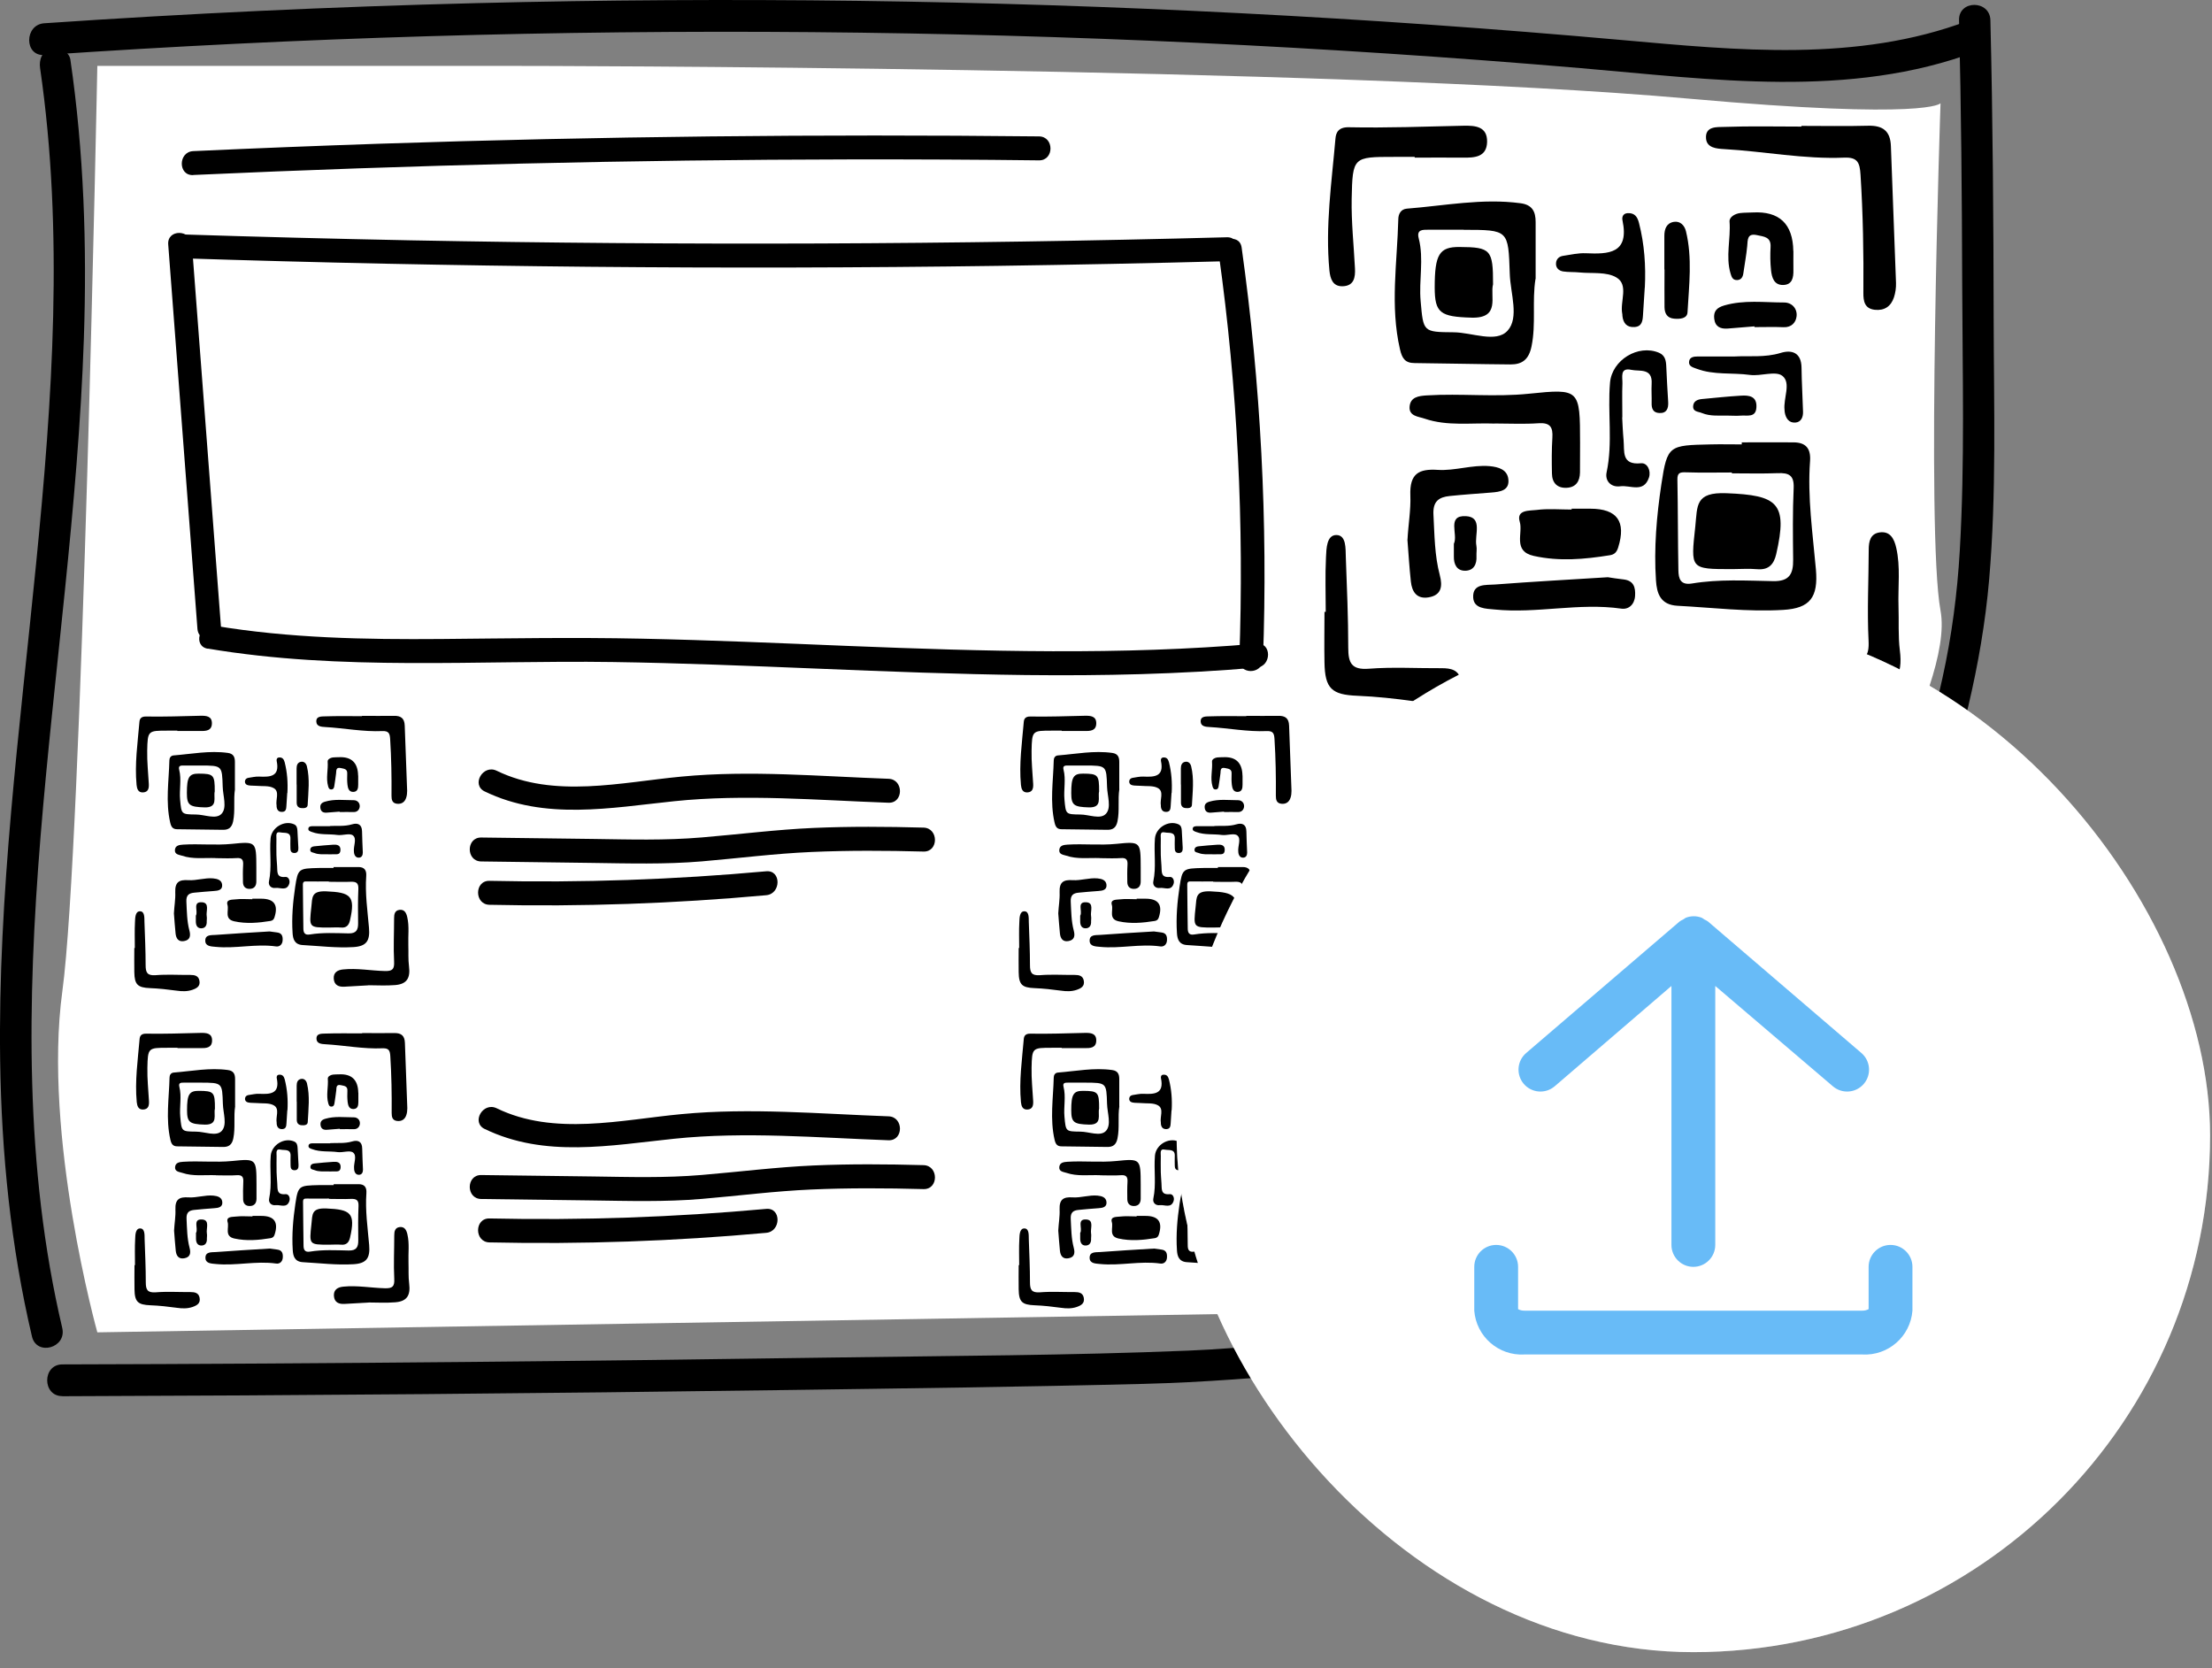 <svg width="122" height="92" viewBox="0 0 122 92" fill="none" xmlns="http://www.w3.org/2000/svg">
<rect x="0" y="0" width="122" height="92" fill="#808080" stroke="none"/>
<g clip-path="url(#clip0_270_2009)">
<path d="M5.368 3.635C5.368 3.635 4.528 46.673 3.439 54.662C2.349 62.651 5.368 73.477 5.368 73.477L101.442 71.913C101.442 71.913 99.974 56.51 100.459 52.459C100.944 48.409 107.83 38.008 107.027 33.672C106.224 29.337 107.027 5.693 107.027 5.693C107.027 5.693 106.432 6.626 93.157 5.441C73.189 3.658 28.507 3.635 28.507 3.635H5.368Z" fill="white"/>
<path d="M2.211 3.756C3.531 12.819 2.889 22.035 1.989 31.106C1.089 40.215 -0.12 49.333 0.009 58.502C0.083 63.612 0.591 68.727 1.763 73.706C2.022 74.802 3.688 74.335 3.434 73.239C1.348 64.373 1.5 55.199 2.234 46.169C2.968 37.14 4.311 27.886 4.625 18.689C4.8 13.542 4.625 8.39 3.882 3.29C3.813 2.823 3.226 2.562 2.815 2.679C2.322 2.819 2.142 3.285 2.211 3.756Z" fill="black"/>
<path d="M3.439 77C16.732 76.958 30.026 76.846 43.315 76.659C49.902 76.566 56.488 76.487 63.075 76.319C66.389 76.235 69.676 75.973 72.976 75.651C76.276 75.329 79.457 75.287 82.72 75.465C86.371 75.665 90.009 75.899 93.664 75.903C97.32 75.908 101.133 75.74 104.853 75.413C105.956 75.315 105.966 73.565 104.853 73.663C98.239 74.242 91.62 74.261 84.996 73.85C81.742 73.649 78.487 73.463 75.229 73.701C71.97 73.939 68.79 74.354 65.549 74.485C58.99 74.755 52.413 74.769 45.849 74.867C39.285 74.965 32.481 75.049 25.798 75.11C18.343 75.18 10.893 75.227 3.439 75.245C2.326 75.245 2.322 77 3.439 76.995V77Z" fill="black"/>
<path d="M107.318 73.752C105.823 64.531 105.015 54.97 106.921 45.745C107.392 43.458 108.024 41.209 108.56 38.941C109.095 36.673 109.506 34.321 109.709 31.96C110.12 27.205 109.968 22.399 109.958 17.63C109.949 12.123 109.912 6.617 109.778 1.115C109.751 -0.009 108.02 -0.014 108.048 1.115C108.168 6.001 108.209 10.882 108.223 15.768C108.237 20.63 108.371 25.52 108.089 30.373C107.951 32.739 107.646 35.077 107.134 37.392C106.621 39.706 105.998 41.918 105.481 44.195C104.433 48.824 104.018 53.575 104.078 58.32C104.147 63.654 104.784 68.964 105.638 74.219C105.818 75.329 107.484 74.858 107.309 73.752H107.318Z" fill="black"/>
<path d="M2.442 3.033C16.543 2.072 30.682 1.652 44.815 1.773C58.949 1.895 73.078 2.557 87.166 3.756C94.399 4.372 102.019 5.469 109.003 2.837C110.037 2.445 109.589 0.756 108.542 1.148C102.43 3.453 95.806 2.772 89.451 2.207C82.448 1.582 75.437 1.087 68.416 0.728C54.37 0.005 40.306 -0.177 26.25 0.173C18.307 0.373 10.367 0.742 2.442 1.283C1.334 1.358 1.33 3.108 2.442 3.033Z" fill="black"/>
<path d="M96.069 24.396C97.025 24.396 97.98 24.386 98.936 24.396C99.6 24.405 99.882 24.732 99.831 25.432C99.683 27.434 99.979 29.417 100.154 31.4C100.288 32.94 99.836 33.547 98.35 33.635C96.392 33.752 94.458 33.509 92.515 33.407C91.569 33.355 91.38 32.716 91.333 32.011C91.213 30.229 91.37 28.442 91.633 26.692C91.957 24.55 92.053 24.559 94.343 24.508C94.915 24.494 95.492 24.508 96.065 24.508C96.065 24.47 96.065 24.433 96.065 24.396H96.069ZM95.52 26.099C95.52 26.099 95.52 26.071 95.52 26.057C94.675 26.057 93.835 26.076 92.99 26.048C92.667 26.038 92.506 26.062 92.515 26.458C92.547 28.124 92.538 29.795 92.57 31.461C92.58 31.913 92.681 32.282 93.318 32.179C94.8 31.932 96.3 32.021 97.796 32.049C98.691 32.067 98.908 31.652 98.899 30.868C98.885 29.552 98.867 28.232 98.927 26.916C98.959 26.197 98.65 26.071 98.049 26.094C97.209 26.127 96.365 26.104 95.52 26.104V26.099Z" fill="black"/>
<path d="M84.687 15.39C84.493 16.622 84.724 17.858 84.47 19.099C84.322 19.827 83.953 20.103 83.307 20.098C81.543 20.084 79.78 20.042 78.022 20.023C77.495 20.023 77.329 19.762 77.214 19.263C76.66 16.873 77.062 14.475 77.122 12.081C77.126 11.815 77.255 11.535 77.592 11.507C79.679 11.344 81.756 10.924 83.87 11.209C84.521 11.297 84.696 11.68 84.696 12.245C84.696 13.29 84.696 14.34 84.696 15.385L84.687 15.39ZM80.727 12.669C80.076 12.669 79.43 12.669 78.779 12.669C78.46 12.669 78.119 12.655 78.248 13.145C78.543 14.293 78.248 15.455 78.354 16.608C78.502 18.311 78.488 18.311 80.173 18.325C81.188 18.334 82.504 18.927 83.141 18.245C83.805 17.527 83.307 16.188 83.27 15.114C83.187 12.678 83.215 12.678 80.731 12.674L80.727 12.669Z" fill="black"/>
<path d="M99.361 6.943C100.589 6.943 101.816 6.967 103.04 6.934C103.838 6.915 104.263 7.219 104.29 8.059C104.378 10.574 104.484 13.089 104.572 15.604C104.581 15.87 104.54 16.15 104.457 16.402C104.29 16.902 103.926 17.144 103.395 17.084C102.836 17.018 102.767 16.603 102.772 16.146C102.79 13.976 102.753 11.81 102.615 9.641C102.573 8.973 102.458 8.665 101.719 8.693C99.495 8.787 97.302 8.348 95.087 8.222C94.676 8.199 94.136 8.157 94.094 7.639C94.039 6.943 94.708 7.013 95.105 6.999C96.522 6.948 97.939 6.981 99.356 6.981C99.356 6.967 99.356 6.953 99.356 6.939L99.361 6.943Z" fill="black"/>
<path d="M100.104 38.064C99.084 38.12 98.202 38.171 97.32 38.222C96.665 38.26 96.153 38.05 96.093 37.317C96.033 36.571 96.545 36.295 97.173 36.23C98.784 36.062 100.385 36.379 101.992 36.421C102.846 36.445 103.104 36.23 103.058 35.325C102.975 33.663 103.063 31.993 103.067 30.327C103.067 29.86 103.15 29.436 103.672 29.361C104.253 29.282 104.47 29.716 104.581 30.196C104.83 31.27 104.674 32.361 104.71 33.439C104.738 34.251 104.683 35.073 104.784 35.875C104.96 37.242 104.53 37.938 103.173 38.05C102.107 38.134 101.032 38.069 100.099 38.069L100.104 38.064Z" fill="black"/>
<path d="M78.026 8.652C77.643 8.652 77.26 8.652 76.877 8.652C74.633 8.652 74.597 8.652 74.55 10.966C74.527 12.24 74.666 13.514 74.731 14.793C74.758 15.301 74.68 15.763 74.057 15.787C73.498 15.805 73.369 15.362 73.323 14.923C73.087 12.483 73.447 10.066 73.655 7.644C73.683 7.298 73.83 7.004 74.403 7.018C76.503 7.06 78.608 6.981 80.713 6.934C81.373 6.92 82.037 6.972 82.019 7.83C81.996 8.675 81.317 8.703 80.671 8.694C79.789 8.684 78.908 8.694 78.026 8.694C78.026 8.68 78.026 8.67 78.026 8.656V8.652Z" fill="black"/>
<path d="M82.443 23.36C81.151 23.309 79.826 23.519 78.566 23.085C78.248 22.973 77.703 22.959 77.744 22.431C77.786 21.89 78.252 21.834 78.691 21.806C80.569 21.689 82.448 21.909 84.327 21.713C87.138 21.424 87.142 21.461 87.147 24.429C87.147 24.97 87.147 25.516 87.142 26.057C87.133 26.552 86.912 26.883 86.394 26.902C85.882 26.921 85.605 26.627 85.596 26.118C85.582 25.46 85.578 24.797 85.619 24.144C85.656 23.565 85.504 23.299 84.862 23.341C84.059 23.397 83.251 23.355 82.443 23.355V23.36Z" fill="black"/>
<path d="M73.119 33.747C73.119 32.739 73.082 31.732 73.133 30.728C73.156 30.257 73.166 29.501 73.71 29.506C74.26 29.515 74.209 30.248 74.227 30.728C74.287 32.389 74.361 34.055 74.361 35.717C74.361 36.561 74.537 36.953 75.501 36.879C76.831 36.776 78.178 36.86 79.517 36.85C80.016 36.85 80.463 36.939 80.569 37.513C80.68 38.138 80.292 38.386 79.757 38.563C79.152 38.764 78.571 38.75 77.952 38.666C76.932 38.526 75.907 38.414 74.878 38.372C73.452 38.316 73.073 37.984 73.05 36.529C73.032 35.6 73.05 34.671 73.05 33.743H73.124L73.119 33.747Z" fill="black"/>
<path d="M77.629 29.758C77.671 28.936 77.818 28.115 77.786 27.322C77.74 26.108 78.261 25.847 79.3 25.913C80.255 25.973 81.188 25.623 82.157 25.707C82.665 25.754 83.131 25.903 83.191 26.426C83.265 27.056 82.73 27.126 82.25 27.163C81.488 27.224 80.722 27.275 79.96 27.354C79.36 27.415 79.019 27.644 79.06 28.386C79.12 29.506 79.12 30.626 79.411 31.722C79.572 32.334 79.503 32.828 78.783 32.945C78.141 33.047 77.874 32.637 77.814 32.068C77.731 31.297 77.684 30.523 77.624 29.753L77.629 29.758Z" fill="black"/>
<path d="M86.681 28.054C87.022 28.054 87.368 28.054 87.71 28.054C89.196 28.054 89.699 28.764 89.247 30.196C89.169 30.448 89.044 30.583 88.785 30.621C87.391 30.845 86.002 30.971 84.594 30.658C83.417 30.397 84.013 29.403 83.819 28.773C83.616 28.101 84.368 28.171 84.742 28.124C85.379 28.04 86.034 28.101 86.681 28.101C86.681 28.087 86.681 28.068 86.681 28.054Z" fill="black"/>
<path d="M88.679 31.834C88.869 31.862 89.206 31.918 89.547 31.955C90.106 32.021 90.212 32.394 90.18 32.87C90.147 33.346 89.82 33.626 89.418 33.565C87.082 33.229 84.756 33.85 82.43 33.612C81.963 33.565 81.289 33.579 81.252 32.959C81.206 32.165 81.959 32.273 82.448 32.235C84.47 32.081 86.496 31.969 88.675 31.834H88.679Z" fill="black"/>
<path d="M89.469 23.015C89.483 23.276 89.501 23.78 89.547 24.279C89.603 24.89 89.413 25.656 90.503 25.549C90.858 25.511 91.07 25.959 90.946 26.337C90.655 27.205 89.912 26.743 89.363 26.818C88.841 26.888 88.513 26.51 88.61 26.052C88.961 24.405 88.656 22.749 88.799 21.101C88.906 19.86 90.346 18.969 91.5 19.454C91.837 19.599 91.888 19.884 91.901 20.21C91.924 20.868 91.971 21.521 92.007 22.175C92.026 22.525 91.924 22.8 91.514 22.777C91.167 22.763 91.084 22.52 91.094 22.217C91.103 21.867 91.075 21.521 91.094 21.171C91.153 20.271 90.415 20.495 89.977 20.397C89.321 20.252 89.496 20.812 89.483 21.153C89.46 21.694 89.478 22.235 89.478 23.019L89.469 23.015Z" fill="black"/>
<path d="M90.715 15.856C90.683 16.36 90.646 16.86 90.618 17.363C90.599 17.686 90.567 18.008 90.152 18.035C89.727 18.068 89.524 17.821 89.482 17.419C89.482 17.382 89.482 17.34 89.473 17.303C89.339 16.626 89.847 15.712 89.15 15.301C88.61 14.979 87.811 15.091 87.128 15.026C86.824 14.993 86.514 15.016 86.214 14.97C85.974 14.932 85.79 14.769 85.822 14.489C85.845 14.279 85.993 14.144 86.201 14.111C86.616 14.05 87.041 13.948 87.456 13.966C88.725 14.022 89.87 13.99 89.487 12.156C89.445 11.969 89.515 11.768 89.773 11.755C90.152 11.736 90.309 11.95 90.396 12.296C90.696 13.467 90.779 14.652 90.719 15.856H90.715Z" fill="black"/>
<path d="M98.913 13.845C98.913 14.195 98.908 14.545 98.913 14.89C98.922 15.315 98.848 15.712 98.336 15.716C97.842 15.721 97.722 15.301 97.68 14.909C97.634 14.489 97.63 14.055 97.653 13.631C97.69 13.057 97.283 13.052 96.91 12.968C96.36 12.847 96.397 13.215 96.365 13.575C96.319 14.074 96.222 14.569 96.153 15.068C96.125 15.278 96.032 15.441 95.802 15.446C95.566 15.446 95.506 15.287 95.446 15.082C95.165 14.135 95.465 13.173 95.391 12.217C95.373 11.969 95.691 11.783 95.977 11.75C96.203 11.722 96.439 11.731 96.665 11.717C98.136 11.636 98.884 12.344 98.908 13.841L98.913 13.845Z" fill="black"/>
<path d="M95.65 19.66C96.457 19.613 97.334 19.73 98.207 19.464C98.83 19.272 99.351 19.445 99.361 20.28C99.37 21.092 99.421 21.899 99.444 22.711C99.453 23.01 99.333 23.281 99.024 23.304C98.664 23.332 98.488 23.066 98.433 22.725C98.428 22.688 98.428 22.646 98.424 22.609C98.35 21.965 98.802 21.12 98.304 20.728C97.93 20.434 97.117 20.756 96.522 20.677C95.543 20.541 94.528 20.695 93.577 20.336C93.365 20.257 93.102 20.201 93.166 19.902C93.212 19.683 93.443 19.66 93.637 19.66C94.288 19.66 94.939 19.66 95.654 19.66H95.65Z" fill="black"/>
<path d="M91.795 14.862C91.795 14.246 91.795 13.63 91.795 13.01C91.795 12.627 91.915 12.301 92.321 12.235C92.677 12.179 92.907 12.436 92.986 12.749C93.346 14.228 93.157 15.73 93.073 17.219C93.055 17.578 92.649 17.602 92.33 17.574C91.952 17.541 91.809 17.289 91.804 16.944C91.795 16.248 91.804 15.558 91.804 14.862C91.804 14.862 91.804 14.862 91.799 14.862H91.795Z" fill="black"/>
<path d="M96.767 17.998C96.273 18.04 95.779 18.082 95.28 18.12C94.888 18.148 94.597 18.017 94.546 17.578C94.496 17.163 94.694 16.962 95.096 16.846C96.19 16.528 97.297 16.682 98.401 16.682C98.83 16.682 99.135 17.018 99.088 17.443C99.051 17.779 98.811 18.064 98.373 18.045C97.838 18.022 97.302 18.04 96.767 18.04C96.767 18.026 96.767 18.012 96.767 17.998Z" fill="black"/>
<path d="M95.326 22.921C94.832 22.907 94.339 22.973 93.863 22.777C93.665 22.693 93.365 22.716 93.383 22.399C93.397 22.128 93.618 22.03 93.863 22.007C94.579 21.941 95.299 21.862 96.019 21.82C96.457 21.792 96.905 21.843 96.873 22.455C96.845 23.057 96.36 22.889 96.01 22.921C95.783 22.94 95.553 22.921 95.326 22.921Z" fill="black"/>
<path d="M80.186 29.991C80.436 29.468 79.771 28.409 80.851 28.465C81.802 28.516 81.313 29.506 81.428 30.089C81.465 30.276 81.423 30.476 81.433 30.668C81.46 31.125 81.276 31.465 80.819 31.475C80.348 31.484 80.177 31.125 80.186 30.682C80.186 30.448 80.186 30.215 80.186 29.982V29.991Z" fill="black"/>
<path d="M95.548 31.386C93.198 31.386 93.249 31.391 93.503 29.02C93.623 27.886 93.484 27.13 95.225 27.2C98.036 27.312 98.613 27.728 97.966 30.555C97.837 31.115 97.556 31.442 96.928 31.391C96.471 31.353 96.009 31.381 95.548 31.386Z" fill="black"/>
<path d="M82.347 15.679C82.171 16.332 82.767 17.56 81.17 17.518C79.434 17.471 79.134 17.261 79.129 15.861C79.129 14.027 79.383 13.612 80.5 13.621C82.222 13.631 82.351 13.771 82.347 15.679Z" fill="black"/>
<path d="M18.399 47.816C18.856 47.816 19.312 47.816 19.77 47.816C20.088 47.816 20.222 47.98 20.199 48.311C20.13 49.268 20.268 50.215 20.351 51.162C20.416 51.9 20.199 52.189 19.488 52.231C18.555 52.287 17.628 52.17 16.7 52.119C16.248 52.096 16.155 51.788 16.137 51.452C16.081 50.602 16.155 49.748 16.28 48.913C16.432 47.891 16.478 47.896 17.572 47.868C17.845 47.863 18.122 47.868 18.394 47.868C18.394 47.849 18.394 47.83 18.394 47.812L18.399 47.816ZM18.136 48.628C18.136 48.628 18.136 48.614 18.136 48.61C17.734 48.61 17.332 48.619 16.931 48.61C16.778 48.605 16.7 48.614 16.705 48.806C16.718 49.604 16.714 50.397 16.732 51.195C16.732 51.41 16.788 51.587 17.088 51.535C17.794 51.419 18.514 51.461 19.225 51.475C19.649 51.484 19.756 51.284 19.751 50.91C19.742 50.28 19.737 49.65 19.765 49.02C19.779 48.68 19.631 48.619 19.345 48.628C18.943 48.647 18.542 48.628 18.136 48.628Z" fill="black"/>
<path d="M12.961 43.514C12.869 44.102 12.979 44.695 12.86 45.287C12.79 45.633 12.615 45.768 12.301 45.763C11.461 45.759 10.616 45.735 9.776 45.731C9.527 45.731 9.444 45.605 9.388 45.367C9.125 44.223 9.315 43.08 9.342 41.937C9.342 41.811 9.407 41.675 9.568 41.661C10.565 41.582 11.558 41.382 12.564 41.522C12.873 41.563 12.956 41.745 12.956 42.016C12.956 42.515 12.956 43.015 12.956 43.514H12.961ZM11.069 42.217C10.759 42.217 10.45 42.217 10.136 42.217C9.984 42.217 9.822 42.212 9.882 42.445C10.021 42.991 9.882 43.547 9.933 44.097C10.007 44.909 9.998 44.909 10.801 44.919C11.286 44.919 11.913 45.208 12.218 44.881C12.536 44.541 12.296 43.897 12.283 43.383C12.246 42.221 12.255 42.221 11.069 42.217Z" fill="black"/>
<path d="M19.968 39.478C20.554 39.478 21.141 39.487 21.727 39.478C22.11 39.468 22.308 39.613 22.322 40.014C22.364 41.214 22.415 42.417 22.456 43.617C22.456 43.743 22.442 43.878 22.401 43.999C22.322 44.237 22.147 44.354 21.893 44.326C21.625 44.293 21.593 44.097 21.593 43.878C21.602 42.842 21.584 41.806 21.519 40.77C21.501 40.453 21.445 40.304 21.09 40.318C20.028 40.364 18.98 40.154 17.923 40.094C17.725 40.084 17.466 40.061 17.448 39.814C17.42 39.482 17.743 39.515 17.933 39.506C18.607 39.482 19.285 39.496 19.964 39.496C19.964 39.492 19.964 39.482 19.964 39.478H19.968Z" fill="black"/>
<path d="M20.323 54.34C19.834 54.368 19.414 54.391 18.994 54.415C18.68 54.433 18.436 54.331 18.408 53.981C18.38 53.626 18.625 53.491 18.925 53.463C19.696 53.383 20.457 53.533 21.228 53.551C21.634 53.561 21.759 53.458 21.736 53.029C21.694 52.235 21.736 51.437 21.736 50.639C21.736 50.416 21.773 50.215 22.027 50.178C22.304 50.14 22.41 50.346 22.461 50.579C22.581 51.092 22.502 51.61 22.521 52.128C22.535 52.515 22.507 52.907 22.558 53.29C22.641 53.943 22.438 54.275 21.787 54.326C21.279 54.368 20.762 54.335 20.319 54.335L20.323 54.34Z" fill="black"/>
<path d="M9.781 40.294C9.596 40.294 9.416 40.294 9.232 40.294C8.161 40.294 8.142 40.294 8.119 41.4C8.106 42.007 8.175 42.618 8.207 43.225C8.221 43.467 8.184 43.687 7.884 43.701C7.616 43.71 7.556 43.5 7.533 43.29C7.422 42.123 7.593 40.971 7.69 39.813C7.704 39.65 7.773 39.51 8.05 39.515C9.052 39.533 10.058 39.496 11.064 39.473C11.378 39.468 11.697 39.492 11.687 39.902C11.678 40.308 11.35 40.318 11.041 40.313C10.621 40.308 10.201 40.313 9.781 40.313C9.781 40.308 9.781 40.299 9.781 40.294Z" fill="black"/>
<path d="M11.89 47.322C11.272 47.298 10.639 47.396 10.039 47.191C9.887 47.14 9.628 47.13 9.647 46.878C9.665 46.622 9.892 46.594 10.099 46.58C10.995 46.524 11.895 46.627 12.79 46.538C14.133 46.403 14.133 46.416 14.138 47.835C14.138 48.096 14.138 48.353 14.138 48.614C14.138 48.852 14.027 49.011 13.783 49.02C13.538 49.03 13.404 48.89 13.4 48.647C13.395 48.334 13.39 48.017 13.409 47.704C13.427 47.429 13.354 47.298 13.049 47.322C12.666 47.35 12.278 47.326 11.895 47.326L11.89 47.322Z" fill="black"/>
<path d="M7.436 52.282C7.436 51.801 7.418 51.321 7.445 50.84C7.455 50.616 7.459 50.252 7.722 50.257C7.985 50.257 7.962 50.611 7.967 50.84C7.995 51.633 8.032 52.427 8.032 53.225C8.032 53.626 8.115 53.813 8.576 53.78C9.213 53.729 9.855 53.771 10.496 53.766C10.736 53.766 10.949 53.808 10.999 54.083C11.055 54.382 10.866 54.499 10.612 54.587C10.326 54.685 10.044 54.676 9.749 54.634C9.264 54.569 8.77 54.513 8.281 54.494C7.598 54.466 7.418 54.307 7.408 53.612C7.399 53.169 7.408 52.725 7.408 52.282H7.445H7.436Z" fill="black"/>
<path d="M9.592 50.374C9.61 49.982 9.684 49.59 9.666 49.212C9.643 48.633 9.892 48.507 10.39 48.54C10.847 48.568 11.295 48.4 11.757 48.442C11.997 48.465 12.223 48.535 12.251 48.787C12.283 49.086 12.029 49.123 11.803 49.137C11.438 49.165 11.073 49.193 10.709 49.23C10.423 49.258 10.261 49.366 10.28 49.725C10.307 50.262 10.307 50.794 10.446 51.316C10.524 51.61 10.487 51.844 10.146 51.9C9.836 51.951 9.712 51.75 9.684 51.48C9.643 51.111 9.624 50.742 9.592 50.374Z" fill="black"/>
<path d="M13.912 49.562C14.079 49.562 14.24 49.562 14.406 49.562C15.117 49.562 15.357 49.902 15.14 50.584C15.103 50.705 15.043 50.766 14.919 50.789C14.254 50.896 13.589 50.957 12.915 50.808C12.352 50.682 12.638 50.21 12.546 49.907C12.449 49.585 12.809 49.622 12.989 49.599C13.294 49.562 13.608 49.59 13.917 49.59C13.917 49.58 13.917 49.576 13.917 49.566L13.912 49.562Z" fill="black"/>
<path d="M14.868 51.368C14.956 51.382 15.122 51.405 15.283 51.424C15.551 51.456 15.602 51.634 15.588 51.862C15.574 52.091 15.417 52.222 15.223 52.194C14.106 52.035 12.998 52.329 11.886 52.217C11.664 52.194 11.341 52.198 11.323 51.904C11.3 51.526 11.66 51.578 11.895 51.559C12.86 51.484 13.829 51.433 14.868 51.368Z" fill="black"/>
<path d="M15.246 47.154C15.255 47.28 15.26 47.518 15.283 47.756C15.311 48.05 15.218 48.414 15.74 48.362C15.911 48.344 16.012 48.558 15.952 48.74C15.814 49.156 15.458 48.936 15.195 48.969C14.946 49.002 14.789 48.82 14.835 48.605C15.001 47.821 14.858 47.028 14.923 46.239C14.974 45.647 15.661 45.222 16.211 45.455C16.372 45.525 16.395 45.661 16.405 45.815C16.418 46.127 16.437 46.44 16.455 46.752C16.465 46.92 16.414 47.051 16.22 47.042C16.054 47.032 16.017 46.92 16.017 46.776C16.017 46.608 16.008 46.444 16.017 46.276C16.044 45.847 15.694 45.955 15.481 45.908C15.168 45.838 15.255 46.108 15.246 46.267C15.237 46.524 15.246 46.785 15.246 47.158V47.154Z" fill="black"/>
<path d="M15.842 43.733C15.828 43.971 15.809 44.214 15.796 44.452C15.786 44.606 15.773 44.76 15.574 44.774C15.371 44.788 15.274 44.671 15.255 44.48C15.255 44.461 15.255 44.443 15.255 44.424C15.191 44.102 15.435 43.663 15.103 43.467C14.845 43.313 14.466 43.369 14.139 43.337C13.995 43.323 13.843 43.337 13.7 43.309C13.585 43.29 13.497 43.211 13.511 43.08C13.52 42.977 13.594 42.917 13.691 42.898C13.889 42.87 14.092 42.819 14.291 42.828C14.896 42.856 15.445 42.837 15.26 41.965C15.242 41.876 15.274 41.778 15.399 41.773C15.579 41.764 15.652 41.867 15.699 42.03C15.842 42.59 15.883 43.155 15.851 43.729L15.842 43.733Z" fill="black"/>
<path d="M19.756 42.777C19.756 42.945 19.756 43.108 19.756 43.276C19.756 43.477 19.723 43.668 19.479 43.673C19.243 43.673 19.188 43.472 19.165 43.285C19.142 43.085 19.142 42.879 19.151 42.674C19.169 42.399 18.976 42.399 18.796 42.357C18.532 42.301 18.551 42.473 18.537 42.646C18.514 42.884 18.468 43.122 18.436 43.36C18.422 43.463 18.38 43.537 18.269 43.537C18.159 43.537 18.126 43.463 18.099 43.365C17.965 42.912 18.108 42.455 18.071 41.997C18.062 41.881 18.214 41.792 18.352 41.773C18.463 41.759 18.574 41.764 18.68 41.759C19.382 41.722 19.739 42.06 19.751 42.772L19.756 42.777Z" fill="black"/>
<path d="M18.196 45.553C18.583 45.53 18.999 45.586 19.419 45.46C19.719 45.371 19.963 45.451 19.968 45.852C19.973 46.239 19.996 46.627 20.01 47.014C20.01 47.154 19.959 47.285 19.806 47.298C19.636 47.312 19.548 47.187 19.525 47.023C19.525 47.005 19.525 46.986 19.52 46.967C19.483 46.659 19.7 46.258 19.465 46.071C19.285 45.931 18.897 46.085 18.616 46.048C18.149 45.983 17.665 46.057 17.208 45.885C17.106 45.847 16.982 45.819 17.009 45.679C17.032 45.577 17.143 45.563 17.235 45.563C17.545 45.563 17.859 45.563 18.2 45.563L18.196 45.553Z" fill="black"/>
<path d="M16.358 43.262C16.358 42.968 16.358 42.674 16.358 42.38C16.358 42.198 16.414 42.039 16.608 42.011C16.778 41.983 16.889 42.109 16.926 42.259C17.097 42.963 17.005 43.682 16.968 44.396C16.959 44.569 16.765 44.578 16.612 44.564C16.432 44.545 16.363 44.429 16.363 44.261C16.363 43.929 16.363 43.598 16.363 43.267L16.358 43.262Z" fill="black"/>
<path d="M18.731 44.76C18.496 44.779 18.26 44.797 18.02 44.816C17.831 44.83 17.697 44.764 17.669 44.559C17.646 44.359 17.739 44.265 17.933 44.209C18.454 44.055 18.985 44.13 19.511 44.13C19.714 44.13 19.862 44.289 19.839 44.494C19.82 44.653 19.705 44.792 19.497 44.783C19.244 44.774 18.985 44.783 18.731 44.783C18.731 44.779 18.731 44.769 18.731 44.764V44.76Z" fill="black"/>
<path d="M18.043 47.112C17.808 47.107 17.573 47.135 17.342 47.042C17.245 47.005 17.106 47.014 17.111 46.86C17.12 46.729 17.222 46.683 17.337 46.673C17.679 46.641 18.02 46.603 18.366 46.585C18.574 46.571 18.791 46.594 18.777 46.888C18.763 47.177 18.533 47.098 18.366 47.112C18.26 47.121 18.149 47.112 18.039 47.112H18.043Z" fill="black"/>
<path d="M10.81 50.486C10.931 50.238 10.612 49.73 11.129 49.758C11.586 49.781 11.351 50.257 11.401 50.532C11.42 50.621 11.401 50.719 11.401 50.808C11.415 51.027 11.328 51.19 11.106 51.195C10.88 51.2 10.801 51.027 10.801 50.817C10.801 50.705 10.801 50.593 10.801 50.486H10.81Z" fill="black"/>
<path d="M18.149 51.153C17.028 51.153 17.051 51.153 17.171 50.024C17.231 49.482 17.162 49.123 17.992 49.156C19.336 49.212 19.613 49.408 19.303 50.756C19.243 51.022 19.105 51.181 18.809 51.153C18.593 51.134 18.371 51.153 18.149 51.153Z" fill="black"/>
<path d="M11.844 43.649C11.761 43.962 12.047 44.55 11.281 44.526C10.455 44.503 10.307 44.405 10.307 43.733C10.307 42.861 10.427 42.66 10.963 42.665C11.784 42.669 11.849 42.735 11.844 43.649Z" fill="black"/>
<path d="M67.174 47.816C67.631 47.816 68.088 47.816 68.545 47.816C68.864 47.816 68.998 47.98 68.975 48.311C68.905 49.268 69.044 50.215 69.127 51.162C69.192 51.9 68.975 52.189 68.264 52.231C67.331 52.287 66.404 52.17 65.476 52.119C65.023 52.096 64.931 51.788 64.913 51.452C64.857 50.602 64.931 49.748 65.056 48.913C65.208 47.891 65.254 47.896 66.348 47.868C66.621 47.863 66.897 47.868 67.17 47.868C67.17 47.849 67.17 47.83 67.17 47.812L67.174 47.816ZM66.911 48.628C66.911 48.628 66.911 48.614 66.911 48.61C66.51 48.61 66.108 48.619 65.707 48.61C65.554 48.605 65.476 48.614 65.481 48.806C65.494 49.604 65.49 50.397 65.508 51.195C65.508 51.41 65.564 51.587 65.864 51.535C66.57 51.419 67.29 51.461 68.001 51.475C68.425 51.484 68.531 51.284 68.527 50.91C68.518 50.28 68.513 49.65 68.541 49.02C68.555 48.68 68.407 48.619 68.121 48.628C67.719 48.647 67.318 48.628 66.911 48.628Z" fill="black"/>
<path d="M61.737 43.514C61.645 44.102 61.755 44.695 61.635 45.287C61.566 45.633 61.391 45.768 61.077 45.763C60.237 45.759 59.392 45.735 58.552 45.731C58.303 45.731 58.22 45.605 58.164 45.367C57.901 44.223 58.09 43.08 58.118 41.937C58.118 41.811 58.183 41.675 58.344 41.661C59.341 41.582 60.334 41.382 61.34 41.522C61.649 41.563 61.732 41.745 61.732 42.016C61.732 42.515 61.732 43.015 61.732 43.514H61.737ZM59.844 42.217C59.535 42.217 59.226 42.217 58.912 42.217C58.76 42.217 58.598 42.212 58.658 42.445C58.797 42.991 58.658 43.547 58.709 44.097C58.783 44.909 58.773 44.909 59.577 44.919C60.061 44.919 60.689 45.208 60.994 44.881C61.312 44.541 61.072 43.897 61.058 43.383C61.022 42.221 61.031 42.221 59.844 42.217Z" fill="black"/>
<path d="M68.744 39.478C69.33 39.478 69.916 39.487 70.502 39.478C70.885 39.468 71.084 39.613 71.098 40.014C71.139 41.214 71.19 42.417 71.231 43.617C71.231 43.743 71.218 43.878 71.176 43.999C71.098 44.237 70.922 44.354 70.668 44.326C70.401 44.293 70.368 44.097 70.368 43.878C70.378 42.842 70.359 41.806 70.294 40.77C70.276 40.453 70.221 40.304 69.865 40.318C68.804 40.364 67.756 40.154 66.699 40.094C66.5 40.084 66.242 40.061 66.223 39.814C66.196 39.482 66.519 39.515 66.708 39.506C67.382 39.482 68.061 39.496 68.739 39.496C68.739 39.492 68.739 39.482 68.739 39.478H68.744Z" fill="black"/>
<path d="M69.099 54.34C68.61 54.368 68.189 54.391 67.769 54.415C67.456 54.433 67.211 54.331 67.183 53.981C67.156 53.626 67.4 53.491 67.7 53.463C68.471 53.383 69.233 53.533 70.004 53.551C70.41 53.561 70.534 53.458 70.511 53.029C70.47 52.235 70.511 51.437 70.511 50.639C70.511 50.416 70.548 50.215 70.802 50.178C71.079 50.14 71.185 50.346 71.236 50.579C71.356 51.092 71.278 51.61 71.296 52.128C71.31 52.515 71.282 52.907 71.333 53.29C71.416 53.943 71.213 54.275 70.562 54.326C70.054 54.368 69.537 54.335 69.094 54.335L69.099 54.34Z" fill="black"/>
<path d="M58.556 40.294C58.372 40.294 58.192 40.294 58.007 40.294C56.936 40.294 56.918 40.294 56.895 41.4C56.881 42.007 56.95 42.618 56.983 43.225C56.996 43.467 56.959 43.687 56.659 43.701C56.392 43.71 56.332 43.5 56.309 43.29C56.198 42.123 56.368 40.971 56.465 39.813C56.479 39.65 56.549 39.51 56.825 39.515C57.827 39.533 58.833 39.496 59.84 39.473C60.154 39.468 60.472 39.492 60.463 39.902C60.454 40.308 60.126 40.318 59.817 40.313C59.397 40.308 58.977 40.313 58.556 40.313C58.556 40.308 58.556 40.299 58.556 40.294Z" fill="black"/>
<path d="M60.666 47.322C60.048 47.298 59.415 47.396 58.815 47.191C58.663 47.14 58.404 47.13 58.423 46.878C58.441 46.622 58.667 46.594 58.875 46.58C59.771 46.524 60.671 46.627 61.566 46.538C62.909 46.403 62.909 46.416 62.914 47.835C62.914 48.096 62.914 48.353 62.914 48.614C62.914 48.852 62.803 49.011 62.559 49.02C62.314 49.03 62.18 48.89 62.175 48.647C62.171 48.334 62.166 48.017 62.185 47.704C62.203 47.429 62.129 47.298 61.825 47.322C61.442 47.35 61.054 47.326 60.671 47.326L60.666 47.322Z" fill="black"/>
<path d="M56.212 52.282C56.212 51.801 56.193 51.321 56.221 50.84C56.23 50.616 56.235 50.252 56.498 50.257C56.761 50.257 56.738 50.611 56.742 50.84C56.77 51.633 56.807 52.427 56.807 53.225C56.807 53.626 56.89 53.813 57.352 53.78C57.989 53.729 58.63 53.771 59.272 53.766C59.512 53.766 59.724 53.808 59.775 54.083C59.83 54.382 59.641 54.499 59.387 54.587C59.101 54.685 58.819 54.676 58.524 54.634C58.039 54.569 57.545 54.513 57.056 54.494C56.373 54.466 56.193 54.307 56.184 53.612C56.175 53.169 56.184 52.725 56.184 52.282H56.221H56.212Z" fill="black"/>
<path d="M58.367 50.374C58.386 49.982 58.459 49.59 58.441 49.212C58.418 48.633 58.667 48.507 59.166 48.54C59.623 48.568 60.07 48.4 60.532 48.442C60.772 48.465 60.998 48.535 61.026 48.787C61.058 49.086 60.804 49.123 60.578 49.137C60.214 49.165 59.849 49.193 59.484 49.23C59.198 49.258 59.036 49.366 59.055 49.725C59.083 50.262 59.083 50.794 59.221 51.316C59.3 51.61 59.263 51.844 58.921 51.9C58.612 51.951 58.487 51.75 58.459 51.48C58.418 51.111 58.4 50.742 58.367 50.374Z" fill="black"/>
<path d="M62.688 49.562C62.854 49.562 63.016 49.562 63.182 49.562C63.892 49.562 64.132 49.902 63.916 50.584C63.879 50.705 63.819 50.766 63.694 50.789C63.029 50.896 62.365 50.957 61.691 50.808C61.128 50.682 61.414 50.21 61.322 49.907C61.224 49.585 61.585 49.622 61.765 49.599C62.069 49.562 62.383 49.59 62.692 49.59C62.692 49.58 62.692 49.576 62.692 49.566L62.688 49.562Z" fill="black"/>
<path d="M63.643 51.368C63.731 51.382 63.897 51.405 64.059 51.424C64.326 51.456 64.377 51.634 64.363 51.862C64.349 52.091 64.192 52.222 63.999 52.194C62.882 52.035 61.774 52.329 60.661 52.217C60.44 52.194 60.117 52.198 60.098 51.904C60.075 51.526 60.435 51.578 60.671 51.559C61.635 51.484 62.605 51.433 63.643 51.368Z" fill="black"/>
<path d="M64.022 47.154C64.031 47.28 64.036 47.518 64.059 47.756C64.087 48.05 63.994 48.414 64.516 48.362C64.687 48.344 64.788 48.558 64.728 48.74C64.59 49.156 64.234 48.936 63.971 48.969C63.722 49.002 63.565 48.82 63.611 48.605C63.777 47.821 63.634 47.028 63.699 46.239C63.749 45.647 64.437 45.222 64.987 45.455C65.148 45.525 65.171 45.661 65.18 45.815C65.194 46.127 65.213 46.44 65.231 46.752C65.24 46.92 65.19 47.051 64.996 47.042C64.83 47.032 64.793 46.92 64.793 46.776C64.793 46.608 64.784 46.444 64.793 46.276C64.82 45.847 64.47 45.955 64.257 45.908C63.943 45.838 64.031 46.108 64.022 46.267C64.013 46.524 64.022 46.785 64.022 47.158V47.154Z" fill="black"/>
<path d="M64.613 43.733C64.599 43.971 64.58 44.214 64.567 44.452C64.557 44.606 64.543 44.76 64.345 44.774C64.142 44.788 64.045 44.671 64.026 44.48C64.026 44.461 64.026 44.443 64.026 44.424C63.962 44.102 64.207 43.663 63.874 43.467C63.616 43.313 63.237 43.369 62.91 43.337C62.766 43.323 62.614 43.337 62.471 43.309C62.356 43.29 62.268 43.211 62.282 43.08C62.291 42.977 62.365 42.917 62.462 42.898C62.66 42.87 62.863 42.819 63.062 42.828C63.666 42.856 64.216 42.837 64.031 41.965C64.013 41.876 64.045 41.778 64.17 41.773C64.35 41.764 64.424 41.867 64.47 42.03C64.613 42.59 64.654 43.155 64.622 43.729L64.613 43.733Z" fill="black"/>
<path d="M68.531 42.777C68.531 42.945 68.531 43.108 68.531 43.276C68.531 43.477 68.499 43.668 68.254 43.673C68.019 43.673 67.964 43.472 67.941 43.285C67.918 43.085 67.918 42.879 67.927 42.674C67.945 42.399 67.751 42.399 67.571 42.357C67.308 42.301 67.327 42.473 67.313 42.646C67.29 42.884 67.244 43.122 67.211 43.36C67.198 43.463 67.156 43.537 67.045 43.537C66.934 43.537 66.902 43.463 66.874 43.365C66.74 42.912 66.884 42.455 66.847 41.997C66.838 41.881 66.99 41.792 67.128 41.773C67.239 41.759 67.35 41.764 67.456 41.759C68.158 41.722 68.514 42.06 68.527 42.772L68.531 42.777Z" fill="black"/>
<path d="M66.971 45.553C67.359 45.53 67.774 45.586 68.194 45.46C68.494 45.371 68.739 45.451 68.743 45.852C68.748 46.239 68.771 46.627 68.785 47.014C68.785 47.154 68.734 47.285 68.582 47.298C68.411 47.312 68.323 47.187 68.3 47.023C68.3 47.005 68.3 46.986 68.296 46.967C68.259 46.659 68.476 46.258 68.24 46.071C68.06 45.931 67.673 46.085 67.391 46.048C66.925 45.983 66.44 46.057 65.983 45.885C65.882 45.847 65.757 45.819 65.785 45.679C65.808 45.577 65.918 45.563 66.011 45.563C66.32 45.563 66.634 45.563 66.976 45.563L66.971 45.553Z" fill="black"/>
<path d="M65.129 43.262C65.129 42.968 65.129 42.674 65.129 42.38C65.129 42.198 65.185 42.039 65.379 42.011C65.549 41.983 65.66 42.109 65.697 42.259C65.868 42.963 65.776 43.682 65.739 44.396C65.729 44.569 65.536 44.578 65.383 44.564C65.203 44.545 65.134 44.429 65.134 44.261C65.134 43.929 65.134 43.598 65.134 43.267L65.129 43.262Z" fill="black"/>
<path d="M67.507 44.76C67.271 44.779 67.036 44.797 66.796 44.816C66.606 44.83 66.473 44.764 66.445 44.559C66.422 44.359 66.514 44.265 66.708 44.209C67.23 44.055 67.76 44.13 68.287 44.13C68.49 44.13 68.637 44.289 68.614 44.494C68.596 44.653 68.481 44.792 68.273 44.783C68.019 44.774 67.76 44.783 67.507 44.783C67.507 44.779 67.507 44.769 67.507 44.764V44.76Z" fill="black"/>
<path d="M66.814 47.112C66.579 47.107 66.344 47.135 66.113 47.042C66.016 47.005 65.877 47.014 65.882 46.86C65.891 46.729 65.993 46.683 66.108 46.673C66.45 46.641 66.791 46.603 67.138 46.585C67.345 46.571 67.562 46.594 67.548 46.888C67.534 47.177 67.304 47.098 67.138 47.112C67.031 47.121 66.921 47.112 66.81 47.112H66.814Z" fill="black"/>
<path d="M59.586 50.486C59.706 50.238 59.387 49.73 59.904 49.758C60.361 49.781 60.126 50.257 60.177 50.532C60.195 50.621 60.177 50.719 60.177 50.808C60.191 51.027 60.103 51.19 59.881 51.195C59.655 51.2 59.577 51.027 59.577 50.817C59.577 50.705 59.577 50.593 59.577 50.486H59.586Z" fill="black"/>
<path d="M66.92 51.153C65.799 51.153 65.822 51.153 65.942 50.024C66.002 49.482 65.933 49.123 66.763 49.156C68.107 49.212 68.383 49.408 68.074 50.756C68.014 51.022 67.876 51.181 67.58 51.153C67.363 51.134 67.142 51.153 66.92 51.153Z" fill="black"/>
<path d="M60.62 43.649C60.536 43.962 60.823 44.55 60.056 44.526C59.23 44.503 59.083 44.405 59.083 43.733C59.083 42.861 59.203 42.66 59.738 42.665C60.56 42.669 60.624 42.735 60.62 43.649Z" fill="black"/>
<path d="M67.174 65.306C67.631 65.306 68.088 65.306 68.545 65.306C68.864 65.306 68.998 65.469 68.975 65.801C68.905 66.757 69.044 67.704 69.127 68.652C69.192 69.389 68.975 69.678 68.264 69.72C67.331 69.776 66.404 69.66 65.476 69.608C65.023 69.585 64.931 69.277 64.913 68.941C64.857 68.092 64.931 67.238 65.056 66.403C65.208 65.381 65.254 65.385 66.348 65.357C66.621 65.353 66.897 65.357 67.17 65.357C67.17 65.339 67.17 65.32 67.17 65.301L67.174 65.306ZM66.911 66.118C66.911 66.118 66.911 66.104 66.911 66.099C66.51 66.099 66.108 66.109 65.707 66.099C65.554 66.095 65.476 66.104 65.481 66.295C65.494 67.093 65.49 67.886 65.508 68.684C65.508 68.899 65.564 69.076 65.864 69.025C66.57 68.908 67.29 68.95 68.001 68.964C68.425 68.974 68.531 68.773 68.527 68.4C68.518 67.77 68.513 67.14 68.541 66.51C68.555 66.169 68.407 66.109 68.121 66.118C67.719 66.137 67.318 66.118 66.911 66.118Z" fill="black"/>
<path d="M61.737 61.004C61.645 61.592 61.755 62.184 61.635 62.777C61.566 63.122 61.391 63.257 61.077 63.253C60.237 63.248 59.392 63.225 58.552 63.22C58.303 63.22 58.22 63.094 58.164 62.856C57.901 61.713 58.09 60.57 58.118 59.426C58.118 59.3 58.183 59.165 58.344 59.151C59.341 59.072 60.334 58.871 61.34 59.011C61.649 59.053 61.732 59.235 61.732 59.506C61.732 60.005 61.732 60.504 61.732 61.004H61.737ZM59.844 59.706C59.535 59.706 59.226 59.706 58.912 59.706C58.76 59.706 58.598 59.702 58.658 59.935C58.797 60.481 58.658 61.036 58.709 61.587C58.783 62.399 58.773 62.399 59.577 62.408C60.061 62.408 60.689 62.697 60.994 62.371C61.312 62.03 61.072 61.386 61.058 60.873C61.022 59.711 61.031 59.711 59.844 59.706Z" fill="black"/>
<path d="M68.744 56.972C69.33 56.972 69.916 56.981 70.502 56.972C70.885 56.962 71.084 57.107 71.098 57.508C71.139 58.708 71.19 59.912 71.231 61.111C71.231 61.237 71.218 61.372 71.176 61.494C71.098 61.732 70.922 61.848 70.668 61.82C70.401 61.788 70.368 61.592 70.368 61.372C70.378 60.336 70.359 59.3 70.294 58.264C70.276 57.947 70.221 57.798 69.865 57.812C68.804 57.858 67.756 57.648 66.699 57.588C66.5 57.578 66.242 57.555 66.223 57.308C66.196 56.977 66.519 57.009 66.708 57C67.382 56.977 68.061 56.99 68.739 56.99C68.739 56.986 68.739 56.977 68.739 56.972H68.744Z" fill="black"/>
<path d="M69.099 71.834C68.61 71.862 68.189 71.886 67.769 71.909C67.456 71.928 67.211 71.825 67.183 71.475C67.156 71.12 67.4 70.985 67.7 70.957C68.471 70.878 69.233 71.027 70.004 71.046C70.41 71.055 70.534 70.952 70.511 70.523C70.47 69.73 70.511 68.932 70.511 68.134C70.511 67.91 70.548 67.709 70.802 67.672C71.079 67.635 71.185 67.84 71.236 68.073C71.356 68.587 71.278 69.105 71.296 69.622C71.31 70.01 71.282 70.402 71.333 70.784C71.416 71.438 71.213 71.769 70.562 71.82C70.054 71.862 69.537 71.83 69.094 71.83L69.099 71.834Z" fill="black"/>
<path d="M58.556 57.784C58.372 57.784 58.192 57.784 58.007 57.784C56.936 57.784 56.918 57.784 56.895 58.89C56.881 59.496 56.95 60.108 56.983 60.714C56.996 60.957 56.959 61.176 56.659 61.19C56.392 61.2 56.332 60.99 56.309 60.78C56.198 59.613 56.368 58.461 56.465 57.303C56.479 57.14 56.549 57 56.825 57.005C57.827 57.023 58.833 56.986 59.84 56.963C60.154 56.958 60.472 56.981 60.463 57.392C60.454 57.798 60.126 57.807 59.817 57.803C59.397 57.798 58.977 57.803 58.556 57.803C58.556 57.798 58.556 57.789 58.556 57.784Z" fill="black"/>
<path d="M60.666 64.811C60.048 64.788 59.415 64.886 58.815 64.681C58.663 64.629 58.404 64.62 58.423 64.368C58.441 64.112 58.667 64.084 58.875 64.07C59.771 64.013 60.671 64.116 61.566 64.028C62.909 63.892 62.909 63.906 62.914 65.325C62.914 65.586 62.914 65.843 62.914 66.104C62.914 66.342 62.803 66.501 62.559 66.51C62.314 66.519 62.18 66.379 62.175 66.137C62.171 65.824 62.166 65.507 62.185 65.194C62.203 64.919 62.129 64.788 61.825 64.811C61.442 64.84 61.054 64.816 60.671 64.816L60.666 64.811Z" fill="black"/>
<path d="M56.212 69.772C56.212 69.291 56.193 68.811 56.221 68.33C56.23 68.106 56.235 67.742 56.498 67.747C56.761 67.747 56.738 68.101 56.742 68.33C56.77 69.123 56.807 69.916 56.807 70.714C56.807 71.116 56.89 71.302 57.352 71.27C57.989 71.218 58.63 71.26 59.272 71.256C59.512 71.256 59.724 71.298 59.775 71.573C59.83 71.872 59.641 71.988 59.387 72.077C59.101 72.175 58.819 72.166 58.524 72.124C58.039 72.058 57.545 72.002 57.056 71.984C56.373 71.956 56.193 71.797 56.184 71.102C56.175 70.659 56.184 70.215 56.184 69.772H56.221H56.212Z" fill="black"/>
<path d="M58.367 67.868C58.386 67.476 58.459 67.084 58.441 66.706C58.418 66.127 58.667 66.001 59.166 66.034C59.623 66.062 60.07 65.894 60.532 65.936C60.772 65.959 60.998 66.029 61.026 66.281C61.058 66.58 60.804 66.617 60.578 66.631C60.214 66.659 59.849 66.687 59.484 66.725C59.198 66.753 59.036 66.86 59.055 67.219C59.083 67.756 59.083 68.288 59.221 68.811C59.3 69.105 59.263 69.338 58.921 69.394C58.612 69.445 58.487 69.244 58.459 68.974C58.418 68.605 58.4 68.237 58.367 67.868Z" fill="black"/>
<path d="M62.688 67.056C62.854 67.056 63.016 67.056 63.182 67.056C63.892 67.056 64.132 67.397 63.916 68.078C63.879 68.199 63.819 68.26 63.694 68.283C63.029 68.391 62.365 68.451 61.691 68.302C61.128 68.176 61.414 67.704 61.322 67.401C61.224 67.079 61.585 67.117 61.765 67.093C62.069 67.056 62.383 67.084 62.692 67.084C62.692 67.075 62.692 67.07 62.692 67.061L62.688 67.056Z" fill="black"/>
<path d="M63.643 68.857C63.731 68.871 63.897 68.894 64.059 68.913C64.326 68.946 64.377 69.123 64.363 69.352C64.349 69.581 64.192 69.711 63.999 69.683C62.882 69.525 61.774 69.819 60.661 69.707C60.44 69.683 60.117 69.688 60.098 69.394C60.075 69.016 60.435 69.067 60.671 69.049C61.635 68.974 62.605 68.922 63.643 68.857Z" fill="black"/>
<path d="M64.022 64.648C64.031 64.774 64.036 65.012 64.059 65.25C64.087 65.544 63.994 65.908 64.516 65.857C64.687 65.838 64.788 66.053 64.728 66.235C64.59 66.65 64.234 66.431 63.971 66.463C63.722 66.496 63.565 66.314 63.611 66.099C63.777 65.316 63.634 64.522 63.699 63.734C63.749 63.141 64.437 62.716 64.987 62.95C65.148 63.02 65.171 63.155 65.18 63.309C65.194 63.622 65.213 63.934 65.231 64.247C65.24 64.415 65.19 64.546 64.996 64.536C64.83 64.527 64.793 64.415 64.793 64.27C64.793 64.102 64.784 63.939 64.793 63.771C64.82 63.342 64.47 63.449 64.257 63.402C63.943 63.332 64.031 63.603 64.022 63.762C64.013 64.018 64.022 64.279 64.022 64.653V64.648Z" fill="black"/>
<path d="M64.613 61.228C64.599 61.465 64.58 61.708 64.567 61.946C64.557 62.1 64.543 62.254 64.345 62.268C64.142 62.282 64.045 62.166 64.026 61.974C64.026 61.956 64.026 61.937 64.026 61.918C63.962 61.596 64.207 61.158 63.874 60.962C63.616 60.808 63.237 60.864 62.91 60.831C62.766 60.817 62.614 60.831 62.471 60.803C62.356 60.784 62.268 60.705 62.282 60.574C62.291 60.472 62.365 60.411 62.462 60.392C62.66 60.364 62.863 60.313 63.062 60.322C63.666 60.35 64.216 60.332 64.031 59.459C64.013 59.37 64.045 59.272 64.17 59.268C64.35 59.258 64.424 59.361 64.47 59.524C64.613 60.084 64.654 60.649 64.622 61.223L64.613 61.228Z" fill="black"/>
<path d="M68.531 60.266C68.531 60.434 68.531 60.598 68.531 60.766C68.531 60.966 68.499 61.158 68.254 61.162C68.019 61.162 67.964 60.962 67.941 60.775C67.918 60.574 67.918 60.369 67.927 60.164C67.945 59.888 67.751 59.888 67.571 59.846C67.308 59.79 67.327 59.963 67.313 60.136C67.29 60.374 67.244 60.612 67.211 60.85C67.198 60.952 67.156 61.027 67.045 61.027C66.934 61.027 66.902 60.952 66.874 60.854C66.74 60.402 66.884 59.944 66.847 59.487C66.838 59.37 66.99 59.282 67.128 59.263C67.239 59.249 67.35 59.254 67.456 59.249C68.158 59.212 68.514 59.549 68.527 60.262L68.531 60.266Z" fill="black"/>
<path d="M66.971 63.043C67.359 63.019 67.774 63.075 68.194 62.949C68.494 62.861 68.739 62.94 68.743 63.341C68.748 63.729 68.771 64.116 68.785 64.503C68.785 64.643 68.734 64.774 68.582 64.788C68.411 64.802 68.323 64.676 68.3 64.513C68.3 64.494 68.3 64.475 68.296 64.457C68.259 64.149 68.476 63.747 68.24 63.561C68.06 63.421 67.673 63.575 67.391 63.537C66.925 63.472 66.44 63.547 65.983 63.374C65.882 63.337 65.757 63.309 65.785 63.169C65.808 63.066 65.918 63.052 66.011 63.052C66.32 63.052 66.634 63.052 66.976 63.052L66.971 63.043Z" fill="black"/>
<path d="M65.129 60.752C65.129 60.458 65.129 60.164 65.129 59.87C65.129 59.688 65.185 59.529 65.379 59.501C65.549 59.473 65.66 59.599 65.697 59.748C65.868 60.453 65.776 61.172 65.739 61.886C65.729 62.058 65.536 62.068 65.383 62.053C65.203 62.035 65.134 61.918 65.134 61.75C65.134 61.419 65.134 61.088 65.134 60.756L65.129 60.752Z" fill="black"/>
<path d="M67.507 62.25C67.271 62.268 67.036 62.287 66.796 62.306C66.606 62.32 66.473 62.254 66.445 62.049C66.422 61.848 66.514 61.755 66.708 61.699C67.23 61.545 67.76 61.62 68.287 61.62C68.49 61.62 68.637 61.778 68.614 61.984C68.596 62.142 68.481 62.282 68.273 62.273C68.019 62.264 67.76 62.273 67.507 62.273C67.507 62.268 67.507 62.259 67.507 62.254V62.25Z" fill="black"/>
<path d="M66.814 64.601C66.579 64.597 66.344 64.625 66.113 64.531C66.016 64.494 65.877 64.503 65.882 64.349C65.891 64.219 65.993 64.172 66.108 64.163C66.45 64.13 66.791 64.093 67.138 64.074C67.345 64.06 67.562 64.083 67.548 64.377C67.534 64.667 67.304 64.587 67.138 64.601C67.031 64.611 66.921 64.601 66.81 64.601H66.814Z" fill="black"/>
<path d="M59.586 67.98C59.706 67.733 59.387 67.224 59.904 67.252C60.361 67.275 60.126 67.751 60.177 68.026C60.195 68.115 60.177 68.213 60.177 68.302C60.191 68.521 60.103 68.684 59.881 68.689C59.655 68.694 59.577 68.521 59.577 68.311C59.577 68.199 59.577 68.087 59.577 67.98H59.586Z" fill="black"/>
<path d="M66.92 68.643C65.799 68.643 65.822 68.643 65.942 67.513C66.002 66.972 65.933 66.613 66.763 66.645C68.107 66.701 68.383 66.897 68.074 68.246C68.014 68.512 67.876 68.671 67.58 68.643C67.363 68.624 67.142 68.643 66.92 68.643Z" fill="black"/>
<path d="M60.62 61.144C60.536 61.456 60.823 62.044 60.056 62.021C59.23 61.998 59.083 61.9 59.083 61.228C59.083 60.355 59.203 60.154 59.738 60.159C60.56 60.164 60.624 60.229 60.62 61.144Z" fill="black"/>
<path d="M18.408 65.306C18.865 65.306 19.322 65.306 19.779 65.306C20.097 65.306 20.231 65.469 20.208 65.801C20.139 66.757 20.277 67.704 20.36 68.652C20.425 69.389 20.208 69.678 19.497 69.72C18.565 69.776 17.637 69.66 16.709 69.608C16.257 69.585 16.165 69.277 16.146 68.941C16.091 68.092 16.165 67.238 16.289 66.403C16.442 65.381 16.488 65.385 17.582 65.357C17.854 65.353 18.131 65.357 18.403 65.357C18.403 65.339 18.403 65.32 18.403 65.301L18.408 65.306ZM18.145 66.118C18.145 66.118 18.145 66.104 18.145 66.099C17.743 66.099 17.342 66.109 16.94 66.099C16.788 66.095 16.709 66.104 16.714 66.295C16.728 67.093 16.723 67.886 16.741 68.684C16.741 68.899 16.797 69.076 17.097 69.025C17.803 68.908 18.523 68.95 19.234 68.964C19.659 68.974 19.765 68.773 19.76 68.4C19.751 67.77 19.747 67.14 19.774 66.51C19.788 66.169 19.64 66.109 19.354 66.118C18.953 66.137 18.551 66.118 18.145 66.118Z" fill="black"/>
<path d="M12.97 61.004C12.878 61.592 12.989 62.184 12.869 62.777C12.8 63.122 12.624 63.257 12.31 63.253C11.47 63.248 10.626 63.225 9.785 63.22C9.536 63.22 9.453 63.094 9.398 62.856C9.135 61.713 9.324 60.57 9.351 59.426C9.351 59.3 9.416 59.165 9.578 59.151C10.575 59.072 11.567 58.871 12.573 59.011C12.883 59.053 12.966 59.235 12.966 59.506C12.966 60.005 12.966 60.504 12.966 61.004H12.97ZM11.078 59.706C10.769 59.706 10.459 59.706 10.145 59.706C9.993 59.706 9.832 59.702 9.892 59.935C10.03 60.481 9.892 61.036 9.942 61.587C10.016 62.399 10.007 62.399 10.81 62.408C11.295 62.408 11.922 62.697 12.227 62.371C12.546 62.03 12.306 61.386 12.292 60.873C12.255 59.711 12.264 59.711 11.078 59.706Z" fill="black"/>
<path d="M19.977 56.972C20.564 56.972 21.15 56.981 21.736 56.972C22.119 56.962 22.318 57.107 22.332 57.508C22.373 58.708 22.424 59.912 22.465 61.111C22.465 61.237 22.452 61.372 22.41 61.494C22.332 61.732 22.156 61.848 21.902 61.82C21.635 61.788 21.602 61.592 21.602 61.372C21.611 60.336 21.593 59.3 21.528 58.264C21.51 57.947 21.455 57.798 21.099 57.812C20.038 57.858 18.99 57.648 17.933 57.588C17.734 57.578 17.476 57.555 17.457 57.308C17.43 56.977 17.753 57.009 17.942 57C18.616 56.977 19.294 56.99 19.973 56.99C19.973 56.986 19.973 56.977 19.973 56.972H19.977Z" fill="black"/>
<path d="M20.333 71.834C19.843 71.862 19.423 71.886 19.003 71.909C18.689 71.928 18.445 71.825 18.417 71.475C18.39 71.12 18.634 70.985 18.934 70.957C19.705 70.878 20.467 71.027 21.238 71.046C21.644 71.055 21.768 70.952 21.745 70.523C21.704 69.73 21.745 68.932 21.745 68.134C21.745 67.91 21.782 67.709 22.036 67.672C22.313 67.635 22.419 67.84 22.47 68.073C22.59 68.587 22.511 69.105 22.53 69.622C22.544 70.01 22.516 70.402 22.567 70.784C22.65 71.438 22.447 71.769 21.796 71.82C21.288 71.862 20.771 71.83 20.328 71.83L20.333 71.834Z" fill="black"/>
<path d="M9.79 57.784C9.606 57.784 9.426 57.784 9.241 57.784C8.17 57.784 8.152 57.784 8.129 58.89C8.115 59.496 8.184 60.108 8.216 60.714C8.23 60.957 8.193 61.176 7.893 61.19C7.626 61.2 7.566 60.99 7.542 60.78C7.432 59.613 7.602 58.461 7.699 57.303C7.713 57.14 7.782 57 8.059 57.005C9.061 57.023 10.067 56.986 11.073 56.963C11.387 56.958 11.706 56.981 11.697 57.392C11.687 57.798 11.36 57.807 11.05 57.803C10.63 57.798 10.21 57.803 9.79 57.803C9.79 57.798 9.79 57.789 9.79 57.784Z" fill="black"/>
<path d="M11.899 64.811C11.281 64.788 10.649 64.886 10.049 64.681C9.896 64.629 9.638 64.62 9.656 64.368C9.675 64.112 9.901 64.084 10.109 64.07C11.004 64.013 11.904 64.116 12.8 64.028C14.143 63.892 14.143 63.906 14.147 65.325C14.147 65.586 14.147 65.843 14.147 66.104C14.147 66.342 14.037 66.501 13.792 66.51C13.547 66.519 13.414 66.379 13.409 66.137C13.404 65.824 13.4 65.507 13.418 65.194C13.437 64.919 13.363 64.788 13.058 64.811C12.675 64.84 12.287 64.816 11.904 64.816L11.899 64.811Z" fill="black"/>
<path d="M7.445 69.772C7.445 69.291 7.427 68.811 7.455 68.33C7.464 68.106 7.468 67.742 7.732 67.747C7.995 67.747 7.972 68.101 7.976 68.33C8.004 69.123 8.041 69.916 8.041 70.714C8.041 71.116 8.124 71.302 8.585 71.27C9.222 71.218 9.864 71.26 10.506 71.256C10.746 71.256 10.958 71.298 11.009 71.573C11.064 71.872 10.875 71.988 10.621 72.077C10.335 72.175 10.053 72.166 9.758 72.124C9.273 72.058 8.779 72.002 8.29 71.984C7.607 71.956 7.427 71.797 7.418 71.102C7.408 70.659 7.418 70.215 7.418 69.772H7.455H7.445Z" fill="black"/>
<path d="M9.601 67.868C9.62 67.476 9.693 67.084 9.675 66.706C9.652 66.127 9.901 66.001 10.4 66.034C10.857 66.062 11.304 65.894 11.766 65.936C12.006 65.959 12.232 66.029 12.26 66.281C12.292 66.58 12.038 66.617 11.812 66.631C11.447 66.659 11.083 66.687 10.718 66.725C10.432 66.753 10.27 66.86 10.289 67.219C10.316 67.756 10.316 68.288 10.455 68.811C10.534 69.105 10.496 69.338 10.155 69.394C9.846 69.445 9.721 69.244 9.693 68.974C9.652 68.605 9.633 68.237 9.601 67.868Z" fill="black"/>
<path d="M13.921 67.056C14.087 67.056 14.249 67.056 14.415 67.056C15.126 67.056 15.366 67.397 15.149 68.078C15.112 68.199 15.052 68.26 14.927 68.283C14.263 68.391 13.598 68.451 12.924 68.302C12.361 68.176 12.647 67.704 12.555 67.401C12.458 67.079 12.818 67.117 12.998 67.093C13.303 67.056 13.617 67.084 13.926 67.084C13.926 67.075 13.926 67.07 13.926 67.061L13.921 67.056Z" fill="black"/>
<path d="M14.877 68.857C14.965 68.871 15.131 68.894 15.293 68.913C15.56 68.946 15.611 69.123 15.597 69.352C15.583 69.581 15.426 69.711 15.232 69.683C14.116 69.525 13.008 69.819 11.895 69.707C11.674 69.683 11.351 69.688 11.332 69.394C11.309 69.016 11.669 69.067 11.905 69.049C12.869 68.974 13.838 68.922 14.877 68.857Z" fill="black"/>
<path d="M15.255 64.648C15.264 64.774 15.269 65.012 15.292 65.25C15.32 65.544 15.228 65.908 15.749 65.857C15.92 65.838 16.021 66.053 15.961 66.235C15.823 66.65 15.468 66.431 15.204 66.463C14.955 66.496 14.798 66.314 14.845 66.099C15.011 65.316 14.867 64.522 14.932 63.734C14.983 63.141 15.671 62.716 16.22 62.95C16.381 63.02 16.405 63.155 16.414 63.309C16.428 63.622 16.446 63.934 16.465 64.247C16.474 64.415 16.423 64.546 16.229 64.536C16.063 64.527 16.026 64.415 16.026 64.27C16.026 64.102 16.017 63.939 16.026 63.771C16.054 63.342 15.703 63.449 15.491 63.402C15.177 63.332 15.264 63.603 15.255 63.762C15.246 64.018 15.255 64.279 15.255 64.653V64.648Z" fill="black"/>
<path d="M15.846 61.228C15.832 61.465 15.814 61.708 15.8 61.946C15.791 62.1 15.777 62.254 15.578 62.268C15.375 62.282 15.278 62.166 15.26 61.974C15.26 61.956 15.26 61.937 15.26 61.918C15.195 61.596 15.44 61.158 15.108 60.962C14.849 60.808 14.471 60.864 14.143 60.831C14 60.817 13.848 60.831 13.704 60.803C13.589 60.784 13.501 60.705 13.515 60.574C13.524 60.472 13.598 60.411 13.695 60.392C13.894 60.364 14.097 60.313 14.295 60.322C14.9 60.35 15.449 60.332 15.264 59.459C15.246 59.37 15.278 59.272 15.403 59.268C15.583 59.258 15.657 59.361 15.703 59.524C15.846 60.084 15.888 60.649 15.855 61.223L15.846 61.228Z" fill="black"/>
<path d="M19.765 60.266C19.765 60.434 19.765 60.598 19.765 60.766C19.765 60.966 19.733 61.158 19.488 61.162C19.253 61.162 19.197 60.962 19.174 60.775C19.151 60.574 19.151 60.369 19.16 60.164C19.179 59.888 18.985 59.888 18.805 59.846C18.542 59.79 18.56 59.963 18.546 60.136C18.523 60.374 18.477 60.612 18.445 60.85C18.431 60.952 18.389 61.027 18.279 61.027C18.168 61.027 18.136 60.952 18.108 60.854C17.974 60.402 18.117 59.944 18.08 59.487C18.071 59.37 18.223 59.282 18.362 59.263C18.472 59.249 18.583 59.254 18.689 59.249C19.391 59.212 19.748 59.549 19.76 60.262L19.765 60.266Z" fill="black"/>
<path d="M18.205 63.043C18.593 63.019 19.008 63.075 19.428 62.949C19.728 62.861 19.973 62.94 19.977 63.341C19.982 63.729 20.005 64.116 20.019 64.503C20.019 64.643 19.968 64.774 19.816 64.788C19.645 64.802 19.557 64.676 19.534 64.513C19.534 64.494 19.534 64.475 19.53 64.457C19.493 64.149 19.71 63.747 19.474 63.561C19.294 63.421 18.906 63.575 18.625 63.537C18.159 63.472 17.674 63.547 17.217 63.374C17.116 63.337 16.991 63.309 17.019 63.169C17.042 63.066 17.152 63.052 17.245 63.052C17.554 63.052 17.868 63.052 18.209 63.052L18.205 63.043Z" fill="black"/>
<path d="M16.363 60.752C16.363 60.458 16.363 60.164 16.363 59.87C16.363 59.688 16.419 59.529 16.613 59.501C16.783 59.473 16.894 59.599 16.931 59.748C17.102 60.453 17.009 61.172 16.973 61.886C16.963 62.058 16.77 62.068 16.617 62.053C16.437 62.035 16.368 61.918 16.368 61.75C16.368 61.419 16.368 61.088 16.368 60.756L16.363 60.752Z" fill="black"/>
<path d="M18.74 62.25C18.505 62.268 18.27 62.287 18.03 62.306C17.84 62.32 17.706 62.254 17.679 62.049C17.656 61.848 17.748 61.755 17.942 61.699C18.463 61.545 18.994 61.62 19.52 61.62C19.724 61.62 19.871 61.778 19.848 61.984C19.83 62.142 19.714 62.282 19.507 62.273C19.253 62.264 18.994 62.273 18.74 62.273C18.74 62.268 18.74 62.259 18.74 62.254V62.25Z" fill="black"/>
<path d="M18.053 64.601C17.817 64.597 17.582 64.625 17.351 64.531C17.254 64.494 17.116 64.503 17.12 64.349C17.13 64.219 17.231 64.172 17.346 64.163C17.688 64.13 18.03 64.093 18.376 64.074C18.584 64.06 18.8 64.083 18.787 64.377C18.773 64.667 18.542 64.587 18.376 64.601C18.27 64.611 18.159 64.601 18.048 64.601H18.053Z" fill="black"/>
<path d="M10.819 67.98C10.939 67.733 10.621 67.224 11.138 67.252C11.595 67.275 11.359 67.751 11.41 68.026C11.429 68.115 11.41 68.213 11.41 68.302C11.424 68.521 11.336 68.684 11.115 68.689C10.889 68.694 10.81 68.521 10.81 68.311C10.81 68.199 10.81 68.087 10.81 67.98H10.819Z" fill="black"/>
<path d="M18.154 68.643C17.033 68.643 17.056 68.643 17.176 67.513C17.236 66.972 17.166 66.613 17.997 66.645C19.34 66.701 19.617 66.897 19.308 68.246C19.248 68.512 19.11 68.671 18.814 68.643C18.597 68.624 18.376 68.643 18.154 68.643Z" fill="black"/>
<path d="M11.854 61.144C11.77 61.456 12.057 62.044 11.29 62.021C10.464 61.998 10.316 61.9 10.316 61.228C10.316 60.355 10.436 60.154 10.972 60.159C11.793 60.164 11.858 60.229 11.854 61.144Z" fill="black"/>
<path d="M10.653 9.65C22.747 9.099 34.854 8.81 46.962 8.791C50.41 8.787 53.858 8.801 57.306 8.843C58.146 8.852 58.151 7.532 57.306 7.522C45.199 7.392 33.091 7.522 20.993 7.924C17.545 8.04 14.102 8.176 10.658 8.334C9.818 8.372 9.813 9.697 10.658 9.655L10.653 9.65Z" fill="black"/>
<path d="M9.278 13.481C9.813 20.546 10.349 27.611 10.889 34.676C10.953 35.52 12.259 35.525 12.195 34.676C11.659 27.611 11.124 20.546 10.584 13.481C10.519 12.636 9.213 12.632 9.278 13.481Z" fill="black"/>
<path d="M11.456 35.768C18.837 37.014 26.347 36.402 33.792 36.51C41.238 36.617 48.978 37.14 56.581 37.228C60.827 37.275 65.079 37.182 69.311 36.818C70.142 36.748 70.151 35.422 69.311 35.497C61.815 36.146 54.291 35.922 46.786 35.623C42.987 35.469 39.188 35.301 35.389 35.222C31.591 35.142 28.023 35.208 24.335 35.24C20.148 35.273 15.943 35.199 11.807 34.503C10.986 34.363 10.63 35.637 11.461 35.777L11.456 35.768Z" fill="black"/>
<path d="M69.658 36.37C69.934 28.778 69.533 21.176 68.481 13.654C68.365 12.814 67.1 13.173 67.22 14.004C68.254 21.405 68.624 28.899 68.351 36.37C68.319 37.219 69.63 37.219 69.658 36.37Z" fill="black"/>
<path d="M9.97 14.242C24.981 14.727 40.006 14.872 55.021 14.662C59.235 14.601 63.45 14.517 67.664 14.405C68.504 14.382 68.508 13.061 67.664 13.085C52.648 13.486 37.629 13.542 22.609 13.253C18.394 13.169 14.18 13.061 9.97 12.926C9.13 12.898 9.13 14.223 9.97 14.247V14.242Z" fill="black"/>
<path d="M26.73 43.645C30.044 45.255 33.682 44.55 37.185 44.186C41.099 43.78 45.083 44.13 49.006 44.27C49.846 44.298 49.846 42.977 49.006 42.949C45.221 42.814 41.372 42.469 37.591 42.828C34.259 43.141 30.561 44.046 27.395 42.506C26.638 42.138 25.973 43.281 26.735 43.649L26.73 43.645Z" fill="black"/>
<path d="M26.536 47.508L32.615 47.588C34.646 47.616 36.682 47.676 38.708 47.504C40.735 47.331 42.724 47.074 44.746 46.986C46.768 46.897 48.872 46.906 50.936 46.962C51.776 46.986 51.776 45.665 50.936 45.642C48.909 45.586 46.883 45.572 44.861 45.66C42.84 45.749 40.767 46.011 38.713 46.183C36.659 46.356 34.725 46.295 32.731 46.267L26.541 46.188C25.701 46.178 25.696 47.499 26.541 47.508H26.536Z" fill="black"/>
<path d="M26.998 49.898C32.09 50.01 37.185 49.832 42.258 49.37C43.089 49.296 43.098 47.971 42.258 48.05C37.185 48.512 32.09 48.689 26.998 48.577C26.158 48.558 26.158 49.884 26.998 49.898Z" fill="black"/>
<path d="M26.73 62.259C30.044 63.869 33.682 63.164 37.185 62.8C41.099 62.394 45.083 62.744 49.006 62.884C49.846 62.912 49.846 61.592 49.006 61.564C45.221 61.428 41.372 61.083 37.591 61.442C34.259 61.755 30.561 62.66 27.395 61.12C26.638 60.752 25.973 61.895 26.735 62.264L26.73 62.259Z" fill="black"/>
<path d="M26.536 66.123L32.615 66.202C34.646 66.23 36.682 66.291 38.708 66.118C40.735 65.945 42.724 65.689 44.746 65.6C46.768 65.511 48.872 65.521 50.936 65.577C51.776 65.6 51.776 64.279 50.936 64.256C48.909 64.2 46.883 64.186 44.861 64.275C42.84 64.363 40.767 64.625 38.713 64.797C36.659 64.97 34.725 64.909 32.731 64.881L26.541 64.802C25.701 64.793 25.696 66.113 26.541 66.123H26.536Z" fill="black"/>
<path d="M26.998 68.517C32.09 68.629 37.185 68.451 42.258 67.989C43.089 67.915 43.098 66.589 42.258 66.669C37.185 67.131 32.09 67.308 26.998 67.196C26.158 67.177 26.158 68.503 26.998 68.517Z" fill="black"/>
<path d="M73.817 62.259C77.131 63.869 80.768 63.164 84.272 62.8C88.186 62.394 92.169 62.744 96.093 62.884C96.933 62.912 96.933 61.592 96.093 61.564C92.308 61.428 88.458 61.083 84.678 61.442C81.345 61.755 77.648 62.66 74.481 61.12C73.724 60.752 73.06 61.895 73.821 62.264L73.817 62.259Z" fill="black"/>
<path d="M73.623 66.123L79.702 66.202C81.733 66.23 83.768 66.291 85.795 66.118C87.821 65.945 89.811 65.689 91.832 65.6C93.854 65.511 95.959 65.521 98.022 65.577C98.862 65.6 98.862 64.279 98.022 64.256C95.996 64.2 93.969 64.186 91.948 64.275C89.926 64.363 87.853 64.625 85.799 64.797C83.745 64.97 81.811 64.909 79.817 64.881L73.627 64.802C72.787 64.793 72.783 66.113 73.627 66.123H73.623Z" fill="black"/>
<path d="M74.084 68.517C79.175 68.629 84.271 68.451 89.344 67.989C90.175 67.915 90.184 66.589 89.344 66.669C84.271 67.131 79.175 67.308 74.084 67.196C73.244 67.177 73.244 68.503 74.084 68.517Z" fill="black"/>
<path d="M73.817 43.729C77.131 45.339 80.768 44.634 84.272 44.27C88.186 43.864 92.169 44.214 96.093 44.354C96.933 44.382 96.933 43.061 96.093 43.033C92.308 42.898 88.458 42.553 84.678 42.912C81.345 43.225 77.648 44.13 74.481 42.59C73.724 42.221 73.06 43.365 73.821 43.733L73.817 43.729Z" fill="black"/>
<path d="M73.623 47.592L79.702 47.672C81.733 47.7 83.768 47.76 85.795 47.588C87.821 47.415 89.811 47.158 91.832 47.07C93.854 46.981 95.959 46.99 98.022 47.046C98.862 47.07 98.862 45.749 98.022 45.726C95.996 45.67 93.969 45.656 91.948 45.745C89.926 45.833 87.853 46.094 85.799 46.267C83.745 46.44 81.811 46.379 79.817 46.351L73.627 46.272C72.787 46.263 72.783 47.583 73.627 47.592H73.623Z" fill="black"/>
<path d="M74.084 49.982C79.175 50.094 84.271 49.916 89.344 49.454C90.175 49.38 90.184 48.054 89.344 48.134C84.271 48.596 79.175 48.773 74.084 48.661C73.244 48.642 73.244 49.968 74.084 49.982Z" fill="black"/>
</g>
<rect x="64.894" y="34.114" width="57" height="57" rx="28.5" fill="white"/>
<rect x="64.894" y="34.114" width="57" height="57" rx="28.5" fill="white" fill-opacity="0.24"/>
<path fill-rule="evenodd" clip-rule="evenodd" d="M83.755 58.895C83.73 59.215 83.834 59.531 84.042 59.775C84.25 60.019 84.547 60.169 84.866 60.194C85.186 60.219 85.502 60.116 85.746 59.908L92.186 54.374V68.656C92.186 69.323 92.727 69.865 93.394 69.865C94.062 69.865 94.603 69.323 94.603 68.656V54.374L101.091 59.908C101.599 60.342 102.361 60.282 102.795 59.775C103.229 59.268 103.169 58.505 102.662 58.071L94.204 50.821C94.144 50.778 94.079 50.741 94.01 50.712L93.865 50.616C93.579 50.501 93.258 50.501 92.971 50.616L92.826 50.712C92.758 50.741 92.693 50.778 92.633 50.821L84.175 58.071C83.931 58.279 83.78 58.576 83.755 58.895ZM103.061 69.865C103.061 69.197 103.602 68.656 104.269 68.656C104.937 68.656 105.478 69.197 105.478 69.865V72.281C105.368 73.706 104.137 74.781 102.711 74.698H84.078C82.651 74.781 81.421 73.706 81.311 72.281V69.865C81.311 69.197 81.852 68.656 82.519 68.656C83.187 68.656 83.728 69.197 83.728 69.865V72.197C83.835 72.255 83.956 72.284 84.078 72.281H102.711C102.833 72.284 102.954 72.255 103.061 72.197V69.865Z" fill="#68BBF7"/>
<defs>
<clipPath id="clip0_270_2009">
<rect width="110" height="77" fill="white"/>
</clipPath>
</defs>
</svg>
